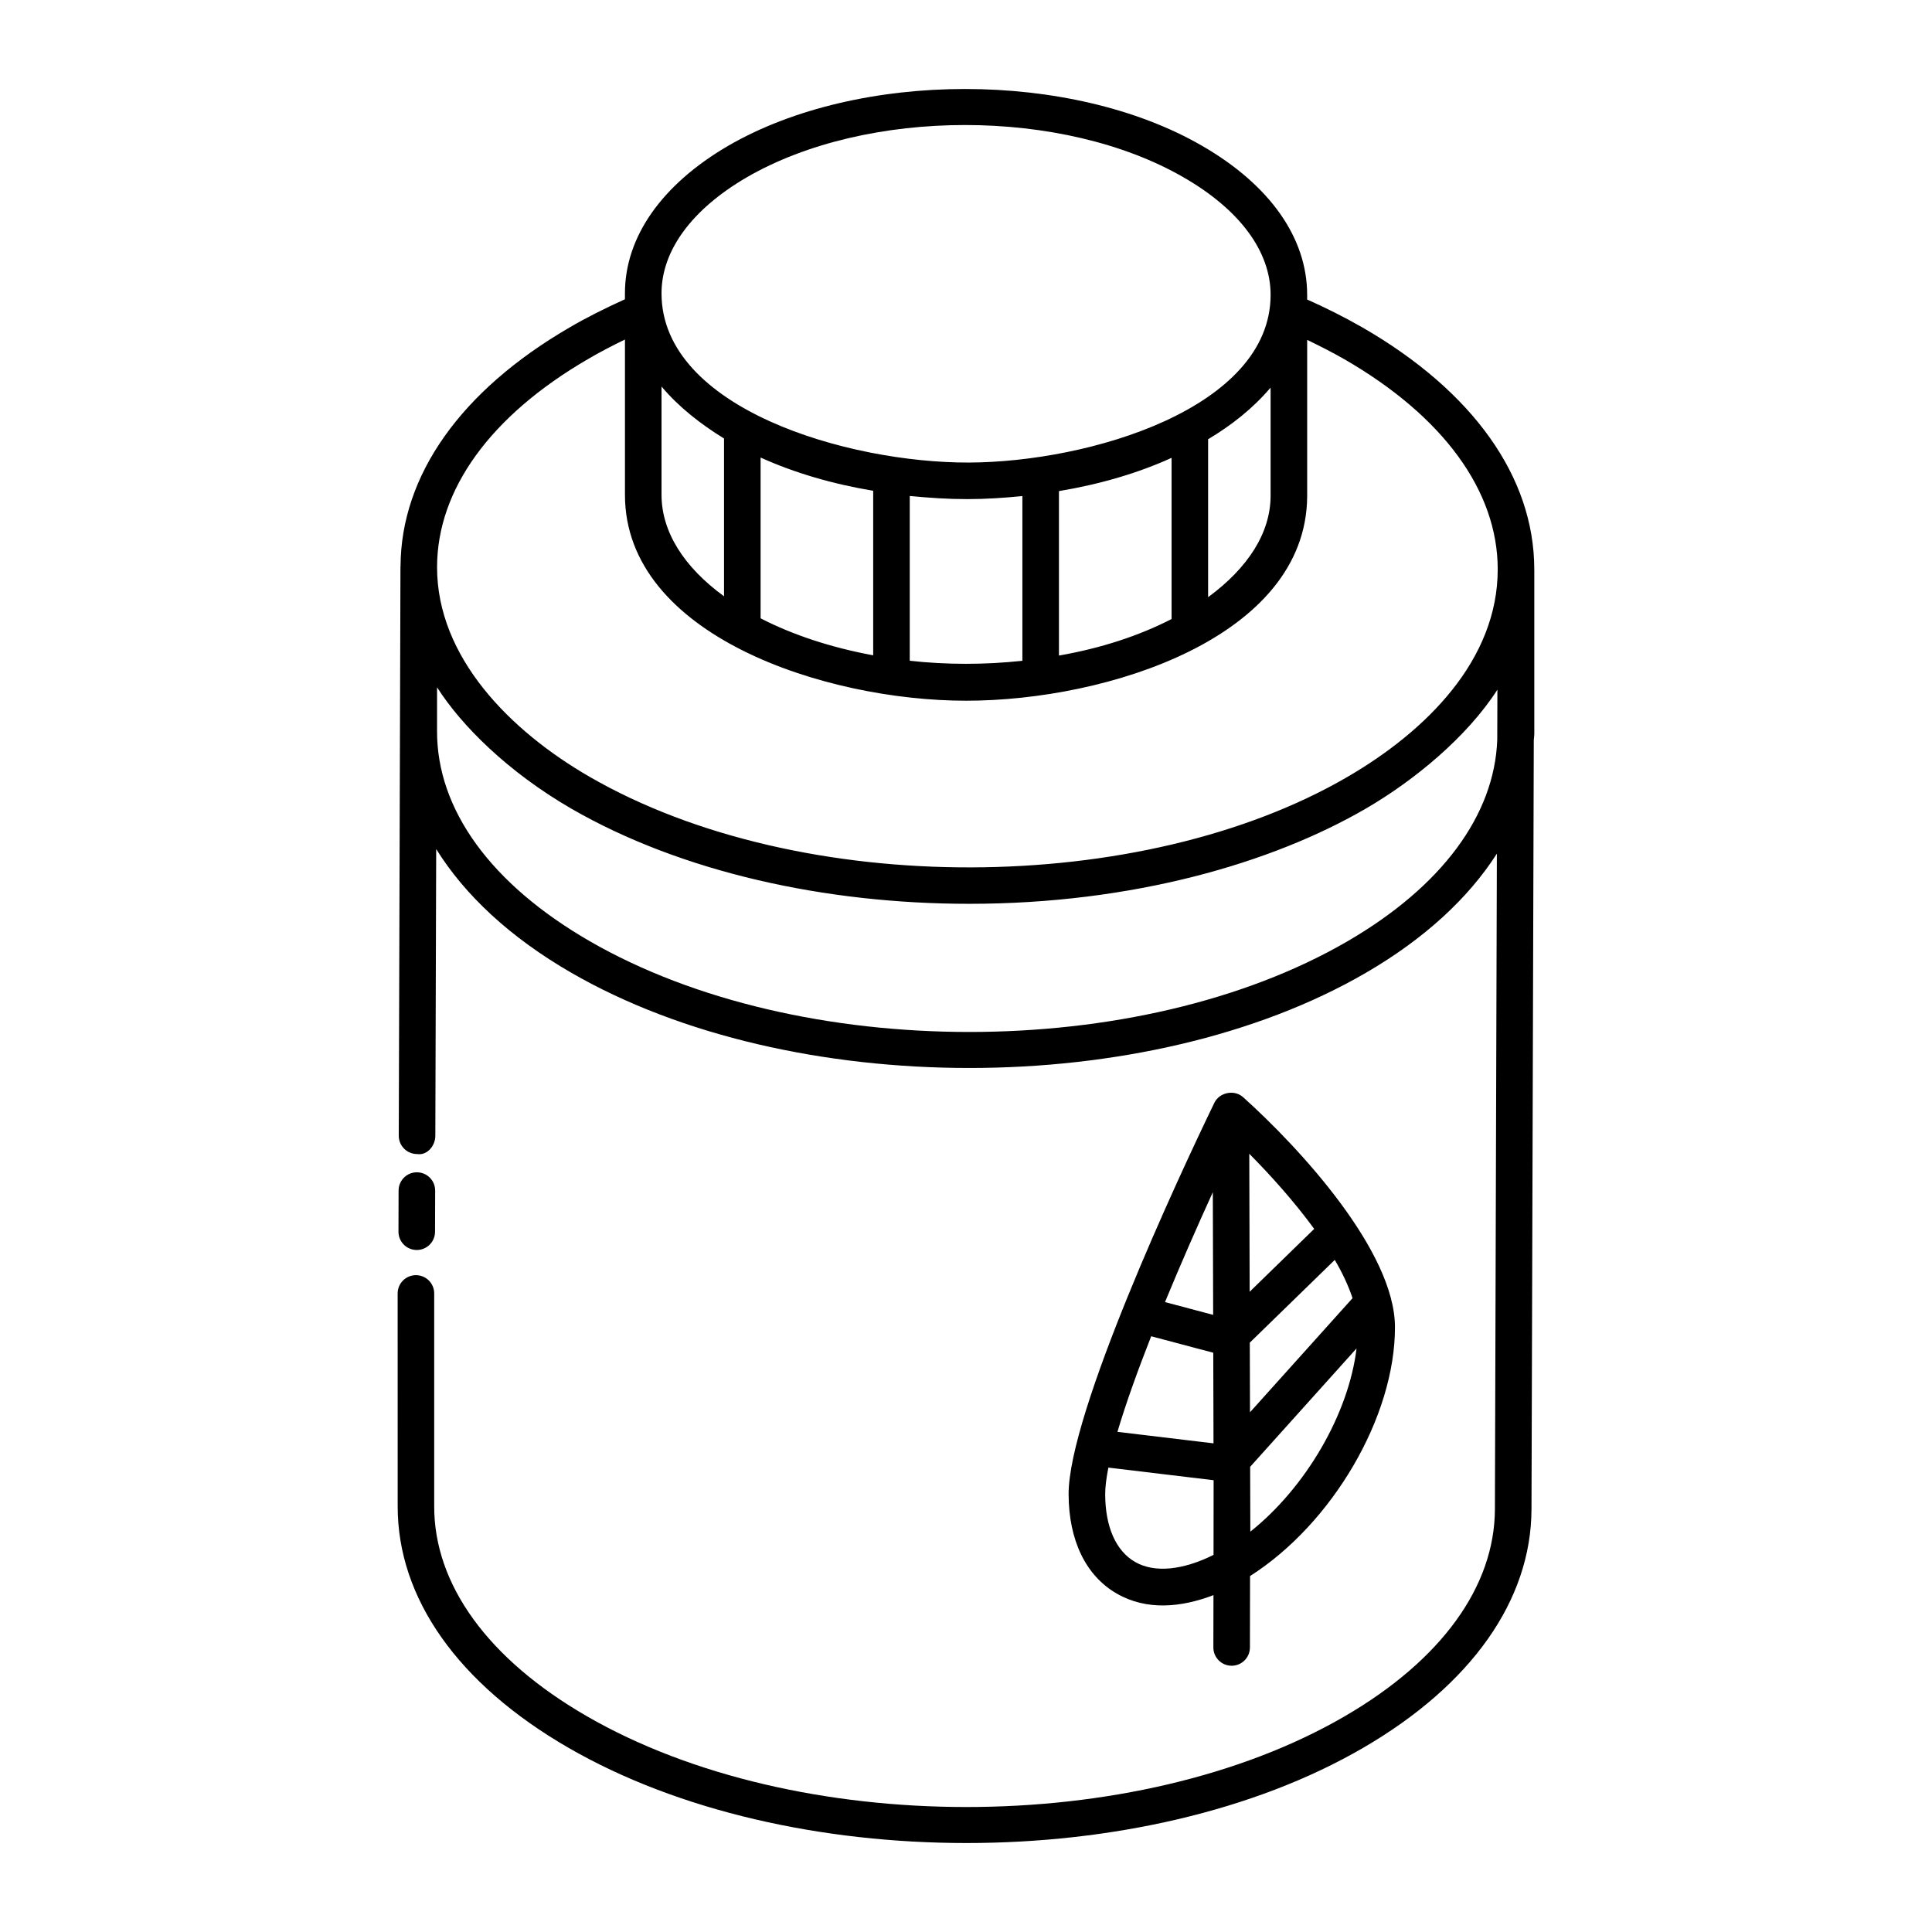 <?xml version="1.0" encoding="UTF-8"?>
<!-- Uploaded to: ICON Repo, www.iconrepo.com, Generator: ICON Repo Mixer Tools -->
<svg fill="#000000" width="800px" height="800px" version="1.1" viewBox="144 144 512 512" xmlns="http://www.w3.org/2000/svg">
 <g>
  <path d="m249.39 543.11c-0.07 24.426 16.008 47.184 45.277 64.082 29.133 16.824 67.32 25.234 105.46 25.23 38.109 0 76.18-8.402 105.09-25.207 28.719-16.684 44.574-39.148 44.645-63.246l0.609-203.82c0.016-0.531 0.133-1.051 0.137-1.586v-43.543c0-0.035-0.02-0.062-0.02-0.098 0-0.039 0.012-0.082 0.012-0.121-0.039-24.359-16.184-47.082-45.48-63.992-5.062-2.891-9.898-5.289-14.707-7.434l-0.004-1.246c0-15.098-9.879-29.113-27.797-39.461-34.703-20.121-91.086-20.109-125.7 0.008-17.602 10.293-27.297 24.164-27.297 39.062v1.566c-5.406 2.457-10.344 4.926-14.742 7.519-28.762 16.715-44.625 39.176-44.727 63.262 0 0.031-0.02 0.055-0.02 0.086v0.137c0 0.02-0.004 0.035-0.004 0.055 0 0.016 0.004 0.031 0.004 0.047l-0.449 150.56c-0.008 2.672 2.152 4.848 4.832 4.859 2.691 0.43 4.848-2.152 4.859-4.832l0.227-75.988c7.617 12.234 19.609 23.43 35.812 32.781 29.137 16.824 67.324 25.234 105.46 25.234 38.109 0 76.18-8.406 105.09-25.211 15.559-9.039 27.188-19.809 34.73-31.582l-0.52 173.71c-0.059 20.516-14.203 40.012-39.824 54.902-55.172 32.055-145.27 32.051-200.84-0.043-26.133-15.09-40.492-34.855-40.434-55.676v-56.352c0-2.676-2.168-4.844-4.844-4.844s-4.844 2.168-4.844 4.844zm231.33-296.39v28.852c-0.078 9.586-5.875 18.844-16.559 26.691v-41.859c6.156-3.68 11.801-8.086 16.559-13.684zm-161.41 28.406v-28.691c4.559 5.434 10.477 10.035 16.566 13.773v41.816c-10.707-7.797-16.566-17.164-16.566-26.898zm26.254-9.871c8.934 4.039 19.051 7.012 29.84 8.805v43.605c-11.086-2.051-21.25-5.375-29.84-9.805zm39.531 10.184c5.07 0.496 10.152 0.832 15.199 0.832 4.973 0 9.848-0.328 14.648-0.809v43.648c-9.855 1.078-19.996 1.078-29.848 0zm39.535-1.293c10.906-1.812 21.086-4.816 29.848-8.812v42.711c-8.707 4.492-18.859 7.773-29.848 9.684zm-82.832-83.098c31.93-18.555 83.938-18.555 115.96 0.008 14.809 8.547 22.965 19.582 22.965 31.07 0 30.027-47.992 44.355-79.992 44.453-32.109 0.098-81.422-14.332-81.422-44.844 0-11.309 7.988-22.207 22.488-30.688zm-42.023 48.141c3.023-1.785 6.324-3.504 9.844-5.211v41.152c0 37.227 52.977 54.566 90.41 54.566 37.492 0 90.086-16.809 90.383-54.082v-41.543c3.242 1.566 6.492 3.203 9.883 5.141 26.16 15.102 40.586 34.852 40.617 55.605 0.031 24.078-18.941 42.93-39.855 55.086-54.262 31.586-144.75 32.328-200.8-0.039-21.164-12.215-40.469-31.766-40.43-55.605 0.031-20.562 14.203-40.109 39.945-55.07zm201.32 154.26c-55.176 32.059-145.27 32.047-200.84-0.043-26.133-15.086-40.492-34.852-40.434-55.672v-11.594c6.477 10.172 18.828 22.457 35.555 32.145 29.145 16.824 67.32 25.234 105.45 25.234 43.34 0 80.297-10.797 105.14-25.238 12.809-7.441 26.82-18.988 34.859-31.508l-0.039 13.293c-0.734 19.953-14.703 38.863-39.688 53.383z"/>
  <path d="m254.43 475.26h0.016c2.668 0 4.836-2.156 4.844-4.832l0.031-10.898c0.008-2.672-2.152-4.848-4.832-4.859h-0.016c-2.668 0-4.836 2.156-4.844 4.832l-0.031 10.898c-0.008 2.676 2.156 4.852 4.832 4.859z"/>
  <path d="m439.98 566.33c7.93 4.566 17.129 3.648 25.602 0.391l-0.027 13.863c-0.004 2.676 2.156 4.848 4.836 4.856h0.008c2.672 0 4.84-2.16 4.844-4.836l0.035-18.934c21.754-13.844 38.465-42.195 38.402-66.023-0.059-20.066-25.23-47.391-40.223-60.867l-0.027 0.027c-0.008-0.008-0.02-0.012-0.031-0.02l0.027-0.031c-2.336-2.09-6.262-1.258-7.602 1.488-9.406 19.41-38.688 82.297-38.633 103.77 0.047 12.254 4.582 21.602 12.789 26.32zm4.832-8.395c-5.086-2.93-7.902-9.301-7.926-17.949-0.004-1.914 0.305-4.312 0.848-7.055l27.887 3.34c-0.004 2.203-0.023 20.984-0.02 19.789-8.102 4.039-15.59 4.859-20.789 1.875zm4.266-59.812 16.449 4.367 0.066 24.012-25.457-3.047c2.191-7.406 5.32-16.125 8.941-25.332zm53.363-10.098-27.18 30.246-0.051-18.457 22.516-21.926c2.062 3.492 3.629 6.887 4.715 10.137zm-36.941 4.43-12.762-3.391c4.062-9.859 8.461-19.883 12.672-29.117zm9.852 57.453c-0.004-0.977-0.051-18.164-0.047-17.188l28.195-31.375c-2.094 17.309-13.402 36.809-28.148 48.562zm16.926-80.238-17.105 16.656-0.102-36.57c5.789 5.84 11.988 12.773 17.207 19.914z"/>
 </g>
</svg>